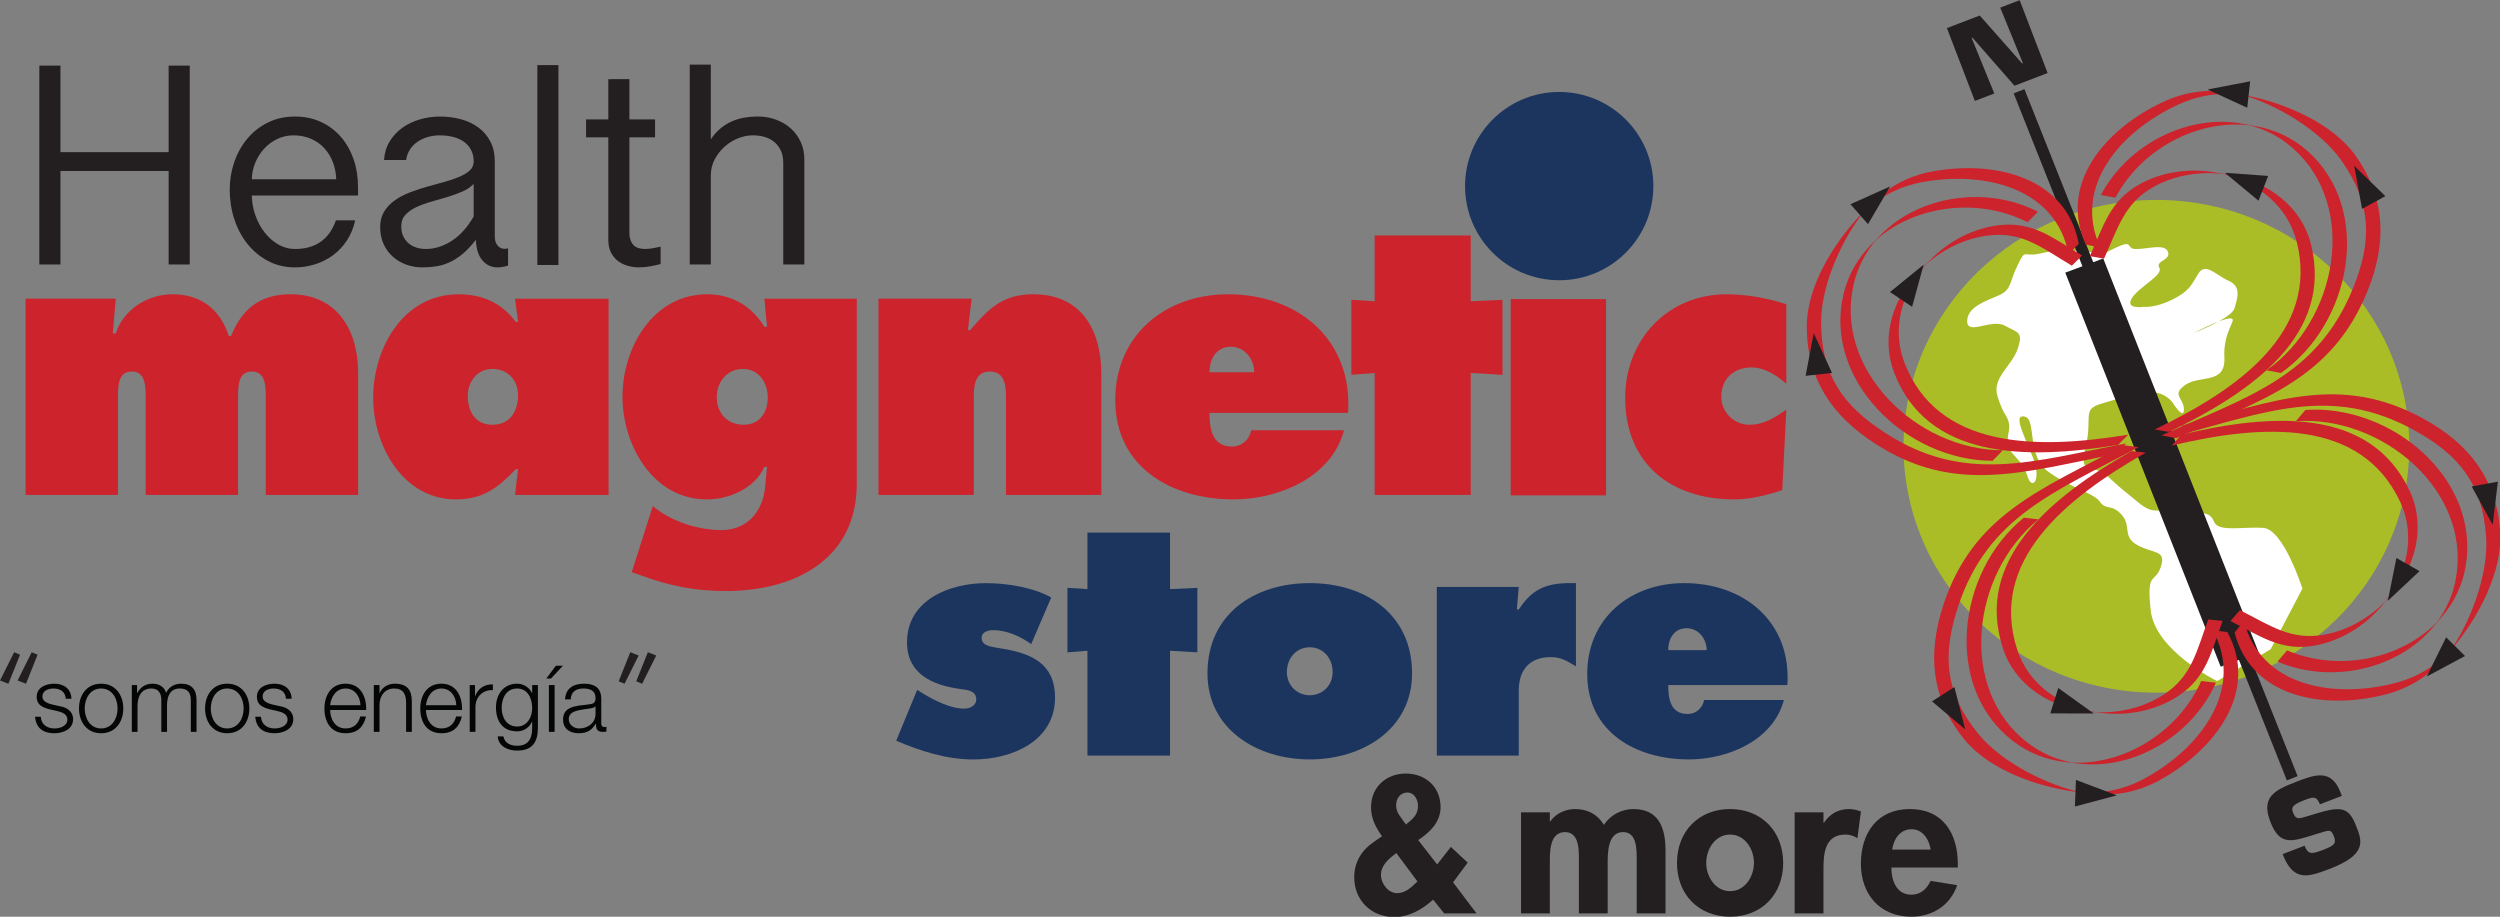 <?xml version="1.0" encoding="UTF-8"?>
<svg width="254.999" height="93.505" version="1.1" viewBox="0 0 254.999 93.505" xmlns="http://www.w3.org/2000/svg" xmlns:xlink="http://www.w3.org/1999/xlink">
 <rect x="0" y="0" width="254.999" height="93.505" fill="#808080" stroke="none"/>
 <defs>
  <clipPath id="clipPath2">
   <path transform="translate(-254.182,-181.158)" d="m0 360h360v-360h-360z"/>
  </clipPath>
  <clipPath id="clipPath4">
   <path transform="translate(-281.536,-197.059)" d="m0 360h360v-360h-360z"/>
  </clipPath>
  <clipPath id="clipPath6">
   <path transform="translate(-272.834,-200.86)" d="m0 360h360v-360h-360z"/>
  </clipPath>
  <clipPath id="clipPath8">
   <path transform="translate(-273.049,-200.765)" d="m0 360h360v-360h-360z"/>
  </clipPath>
  <clipPath id="clipPath10">
   <path transform="translate(-297.886,-143.066)" d="m0 360h360v-360h-360z"/>
  </clipPath>
  <clipPath id="clipPath12">
   <path transform="translate(-279.558,-181.49)" d="m0 360h360v-360h-360z"/>
  </clipPath>
  <clipPath id="clipPath14">
   <path transform="translate(-274.538,-202.916)" d="m0 360h360v-360h-360z"/>
  </clipPath>
  <clipPath id="clipPath16">
   <path transform="translate(-252.866,-198.755)" d="m0 360h360v-360h-360z"/>
  </clipPath>
  <clipPath id="clipPath18">
   <path transform="translate(-253.095,-198.766)" d="m0 360h360v-360h-360z"/>
  </clipPath>
  <clipPath id="clipPath20">
   <path transform="translate(-243.182,-189.346)" d="m0 360h360v-360h-360z"/>
  </clipPath>
  <clipPath id="clipPath22">
   <path transform="translate(-244.053,-193.169)" d="m0 360h360v-360h-360z"/>
  </clipPath>
  <clipPath id="clipPath24">
   <path transform="translate(-248.356,-208.708)" d="m0 360h360v-360h-360z"/>
  </clipPath>
  <clipPath id="clipPath26">
   <path transform="translate(-248.579,-208.66)" d="m0 360h360v-360h-360z"/>
  </clipPath>
  <clipPath id="clipPath28">
   <path transform="translate(-265.509,-180.707)" d="m0 360h360v-360h-360z"/>
  </clipPath>
  <clipPath id="clipPath30">
   <path transform="translate(-283.599,-182.409)" d="m0 360h360v-360h-360z"/>
  </clipPath>
  <clipPath id="clipPath32">
   <path transform="translate(-275.422,-202.839)" d="m0 360h360v-360h-360z"/>
  </clipPath>
  <clipPath id="clipPath34">
   <path transform="translate(-295.56,-211.862)" d="m0 360h360v-360h-360z"/>
  </clipPath>
  <clipPath id="clipPath36">
   <path transform="translate(-291.642,-212.01)" d="m0 360h360v-360h-360z"/>
  </clipPath>
  <clipPath id="clipPath38">
   <path transform="translate(-308.891,-209.709)" d="m0 360h360v-360h-360z"/>
  </clipPath>
  <clipPath id="clipPath40">
   <path transform="translate(-305.984,-212.342)" d="m0 360h360v-360h-360z"/>
  </clipPath>
  <clipPath id="clipPath42">
   <path transform="translate(-293.547,-222.602)" d="m0 360h360v-360h-360z"/>
  </clipPath>
  <clipPath id="clipPath44">
   <path transform="translate(-289.723,-221.73)" d="m0 360h360v-360h-360z"/>
  </clipPath>
  <clipPath id="clipPath46">
   <path transform="translate(-295.557,-189.826)" d="m0 360h360v-360h-360z"/>
  </clipPath>
  <clipPath id="clipPath48">
   <path transform="translate(-284.949,-182.258)" d="m0 360h360v-360h-360z"/>
  </clipPath>
  <clipPath id="clipPath50">
   <path transform="translate(-291.451,-161.234)" d="m0 360h360v-360h-360z"/>
  </clipPath>
  <clipPath id="clipPath52">
   <path transform="translate(-312.78,-166.897)" d="m0 360h360v-360h-360z"/>
  </clipPath>
  <clipPath id="clipPath54">
   <path transform="translate(-310.566,-168.004)" d="m0 360h360v-360h-360z"/>
  </clipPath>
  <clipPath id="clipPath56">
   <path transform="translate(-321.785,-176.958)" d="m0 360h360v-360h-360z"/>
  </clipPath>
  <clipPath id="clipPath58">
   <path transform="translate(-319.377,-176.383)" d="m0 360h360v-360h-360z"/>
  </clipPath>
  <clipPath id="clipPath60">
   <path transform="translate(-317.973,-157.283)" d="m0 360h360v-360h-360z"/>
  </clipPath>
  <clipPath id="clipPath62">
   <path transform="translate(-316.12,-158.925)" d="m0 360h360v-360h-360z"/>
  </clipPath>
  <clipPath id="clipPath64">
   <path transform="translate(-298.909,-184.019)" d="m0 360h360v-360h-360z"/>
  </clipPath>
  <clipPath id="clipPath66">
   <path transform="translate(-280.982,-181.06)" d="m0 360h360v-360h-360z"/>
  </clipPath>
  <clipPath id="clipPath68">
   <path transform="translate(-290.564,-161.25)" d="m0 360h360v-360h-360z"/>
  </clipPath>
  <clipPath id="clipPath70">
   <path transform="translate(-271.104,-150.844)" d="m0 360h360v-360h-360z"/>
  </clipPath>
  <clipPath id="clipPath72">
   <path transform="translate(-271.288,-150.98)" d="m0 360h360v-360h-360z"/>
  </clipPath>
  <clipPath id="clipPath74">
   <path transform="translate(-257.657,-152.061)" d="m0 360h360v-360h-360z"/>
  </clipPath>
  <clipPath id="clipPath76">
   <path transform="translate(-257.885,-152.047)" d="m0 360h360v-360h-360z"/>
  </clipPath>
  <clipPath id="clipPath78">
   <path transform="translate(-273.862,-140.27)" d="m0 360h360v-360h-360z"/>
  </clipPath>
  <clipPath id="clipPath80">
   <path transform="translate(-274.097,-142.736)" d="m0 360h360v-360h-360z"/>
  </clipPath>
  <clipPath id="clipPath82">
   <path transform="translate(-269.571,-172.827)" d="m0 360h360v-360h-360z"/>
  </clipPath>
  <clipPath id="clipPath84">
   <path transform="translate(-261.949,-227.71)" d="m0 360h360v-360h-360z"/>
  </clipPath>
  <clipPath id="clipPath86">
   <path transform="translate(-300.001,-138.918)" d="m0 360h360v-360h-360z"/>
  </clipPath>
  <clipPath id="clipPath88">
   <path transform="translate(-201.815,-127.903)" d="m0 360h360v-360h-360z"/>
  </clipPath>
  <clipPath id="clipPath90">
   <path transform="translate(-213.859,-139.427)" d="m0 360h360v-360h-360z"/>
  </clipPath>
  <clipPath id="clipPath92">
   <path transform="translate(-234.408,-136.892)" d="m0 360h360v-360h-360z"/>
  </clipPath>
  <clipPath id="clipPath94">
   <path transform="translate(-245.055,-139.427)" d="m0 360h360v-360h-360z"/>
  </clipPath>
  <clipPath id="clipPath96">
   <path transform="translate(-252.888,-135.179)" d="m0 360h360v-360h-360z"/>
  </clipPath>
  <clipPath id="clipPath98">
   <path transform="translate(-204.192,-210.823)" d="m0 360h360v-360h-360z"/>
  </clipPath>
  <clipPath id="clipPath100">
   <path transform="translate(-236.817,-190.148)" d="m0 360h360v-360h-360z"/>
  </clipPath>
  <clipPath id="clipPath102">
   <path transform="translate(-93.317,-183.616)" d="m0 360h360v-360h-360z"/>
  </clipPath>
  <clipPath id="clipPath104">
   <path transform="translate(-70.285,-198.492)" d="m0 360h360v-360h-360z"/>
  </clipPath>
  <clipPath id="clipPath106">
   <path d="m0 360h360v-360h-360z"/>
  </clipPath>
  <clipPath id="clipPath108">
   <path transform="translate(-175.056,-189.6)" d="m0 360h360v-360h-360z"/>
  </clipPath>
  <clipPath id="clipPath110">
   <path transform="translate(-204.837,-205.192)" d="m0 360h360v-360h-360z"/>
  </clipPath>
  <clipPath id="clipPath112">
   <path transform="translate(-121.954,-183.616)" d="m0 360h360v-360h-360z"/>
  </clipPath>
  <clipPath id="clipPath114">
   <path transform="translate(-154.971,-198.492)" d="m0 360h360v-360h-360z"/>
  </clipPath>
  <clipPath id="clipPath116">
   <path transform="translate(-38.122,-154.086)" d="m0 360h360v-360h-360z"/>
  </clipPath>
  <clipPath id="clipPath118">
   <path transform="translate(-111.024,-157.681)" d="m0 360h360v-360h-360z"/>
  </clipPath>
  <clipPath id="clipPath120">
   <path transform="translate(-139.338,-147.593)" d="m0 360h360v-360h-360z"/>
  </clipPath>
  <clipPath id="clipPath122">
   <path transform="translate(-170.558,-171.323)" d="m0 360h360v-360h-360z"/>
  </clipPath>
  <clipPath id="clipPath124">
   <path transform="translate(-186.488,-158.245)" d="m0 360h360v-360h-360z"/>
  </clipPath>
  <clipPath id="clipPath126">
   <path transform="translate(-216.834,-165.562)" d="m0 360h360v-360h-360z"/>
  </clipPath>
  <clipPath id="clipPath128">
   <path transform="translate(-227.357,-157.918)" d="m0 360h360v-360h-360z"/>
  </clipPath>
  <clipPath id="clipPath130">
   <path transform="translate(-44.054,-224.56)" d="m0 360h360v-360h-360z"/>
  </clipPath>
  <clipPath id="clipPath132">
   <path transform="translate(-75.496,-211.603)" d="m0 360h360v-360h-360z"/>
  </clipPath>
  <clipPath id="clipPath134">
   <path transform="translate(-91.168,-211.082)" d="m0 360h360v-360h-360z"/>
  </clipPath>
  <clipPath id="clipPath136">
   <path d="m0 360h360v-360h-360z"/>
  </clipPath>
  <clipPath id="clipPath138">
   <path transform="translate(-108.921,-223.015)" d="m0 360h360v-360h-360z"/>
  </clipPath>
  <clipPath id="clipPath140">
   <path transform="translate(-118.204,-224.674)" d="m0 360h360v-360h-360z"/>
  </clipPath>
  <clipPath id="clipPath142">
   <path transform="translate(-45.31,-152.376)" d="m0 360h360v-360h-360z"/>
  </clipPath>
 </defs>
 <g transform="matrix(.671 0 0 .671 -33.249 -114.481)">
  <path transform="matrix(1.333,0,0,-1.333,338.91,238.455)" d="m0 0c0 15.517 12.909 28.095 28.837 28.095 15.924 0 28.836-12.578 28.836-28.095s-12.912-28.095-28.836-28.095c-15.928 0-28.837 12.578-28.837 28.095" clip-path="url(#clipPath2)" fill="#aabd26"/>
  <path transform="matrix(1.333,0,0,-1.333,375.381,217.255)" d="m0 0s-2.142-.329-1.319.99c.824 1.318 3.625 2.636 3.131 3.46s1.318.824.989 1.813c-.329.988-2.306.328-3.626.328-1.317 0-.164 1.154-2.306.166-2.142-.989-.495-.66-3.132-.494-2.636.165-3.295.328-5.437-.166s-1.648.66-2.637-1.318c-.988-1.977-.659-2.801-2.141-3.46-1.483-.659-3.626-1.319-3.626-2.966 0-1.648 2.801.329 4.284-.494 1.483-.825 2.142-.66 1.483-2.637s-2.966-3.295-2.306-5.438c.659-2.143 1.153-2.143 1.318-3.131.165-.989-.659-2.141.329-3.295.99-1.153 1.318-1.318 1.813-2.801s1.648-.33.495 2.472c-1.154 2.801-2.143 4.778-.824 4.449 1.317-.331.164-4.449 2.635-6.263 2.473-1.811 5.274-2.471 5.934-3.46.658-.988 1.317-.164 2.471-1.483 1.153-1.318 0-2.472 1.813-3.46 1.812-.989 3.295-.495 2.636-2.472s-1.648-.329-1.153-4.943c.494-4.614 7.58-8.075 7.58-8.075l6.096 3.626 3.625 6.92s-2.143 6.757-4.449 6.921c-2.307.165-5.108-.494-5.603.66-.494 1.154-.988.988-3.789 1.318s-2.966-.659-4.943.988c-1.978 1.649-1.318.989-3.296 2.802-1.977 1.812-3.46 0-2.636 3.461.823 3.46-.495 4.283 1.811 4.943 2.308.658 3.955 1.317 5.604 1.317 1.648 0 2.471-1.153 2.471-1.153s1.318-2.142 1.318-.824-1.483 1.649.165 2.801c1.649 1.154 4.614 0 4.449 3.131s1.648 4.449.66 4.449c-.989 0-4.12-1.648-4.12-1.648s4.284 1.648 4.614 2.802c.329 1.154.824 2.472-.659 3.132-1.484.658-2.637 2.141-3.461.823s-.988-1.977-2.966-2.966c-1.977-.989-3.295-.825-3.295-.825" clip-path="url(#clipPath4)" fill="#fff" fill-rule="evenodd"/>
  <g fill="#231f20">
   <path transform="matrix(1.333,0,0,-1.333,363.779,212.186)" d="m0 0 4.024 1.503 17.605-44.631-4.024-1.504z" clip-path="url(#clipPath6)"/>
   <path transform="matrix(1.333,0,0,-1.333,364.065,212.313)" d="m0 0 17.484-44.326 3.716 1.389-17.485 44.324zm17.296-44.748-.059.151-17.666 44.788 4.332 1.618.059-.151 17.667-44.786z" clip-path="url(#clipPath8)"/>
   <path transform="matrix(1.333,0,0,-1.333,397.181,289.245)" d="m0 0-31.153 78.348 1.225.487 31.153-78.348z" clip-path="url(#clipPath10)"/>
  </g>
  <path transform="matrix(1.333,0,0,-1.333,372.744,238.013)" d="m0 0c-10.597-2.027-18.37-4.7-27.493 1.207-4.867 3.149-7.287 6.635-7.287 12.671 0 4.307 2.543 9.741 4.968 12.635 1.798 1.672 4.057 2.842 6.727 3.312 7.118 1.25 15.137-.776 16.527-8.279l1.157 1.221c-1.391 7.502-9.409 9.528-16.528 8.277-2.971-.521-5.437-1.915-7.32-3.9l-1.157-1.22c-2.784-2.935-6.01-7.934-6.01-12.564 0-6.036 2.898-10.225 7.768-13.372 9.122-5.907 16.895-3.233 27.49-1.207z" clip-path="url(#clipPath12)" fill="#cc232c"/>
  <path transform="matrix(1.333,0,0,-1.333,366.051,209.446)" d="m0 0c-3.337 1.977-5.521 3.873-9.393 3.46-2.97-.33-5.736-1.784-7.812-3.86l-1.167-1.164c-3.105-3.105-4.667-7.598-3.061-11.795 3.789-9.888 15.077-9.969 25.54-8.239l1.166 1.165c-10.463-1.73-21.752-1.648-25.542 8.238-1.504 3.934-.226 8.127 2.495 11.193 1.996 1.773 4.521 2.997 7.216 3.297 3.873.412 6.055-1.483 9.392-3.46z" clip-path="url(#clipPath14)" fill="#cc232c"/>
  <g fill="#231f20">
   <path transform="matrix(1.333,0,0,-1.333,337.155,214.993)" d="m0 0 3.368 2.742-1.155-4.218z" clip-path="url(#clipPath16)"/>
   <path transform="matrix(1.333,0,0,-1.333,337.46,214.978)" d="m0 0 1.902-1.27.994 3.628zm2.065-1.705-2.523 1.683 3.84 3.127z" clip-path="url(#clipPath18)"/>
   <path transform="matrix(1.333,0,0,-1.333,324.243,227.538)" d="m0 0 .817 4.265 1.825-3.974z" clip-path="url(#clipPath20)"/>
   <path transform="matrix(1.333,0,0,-1.333,325.404,222.441)" d="m0 0-.702-3.668 2.272.251zm-1.038-3.978.93 4.863 2.082-4.531z" clip-path="url(#clipPath22)"/>
   <path transform="matrix(1.333,0,0,-1.333,331.141,201.722)" d="M 0,0 3.962,1.777 1.756,-2 Z" clip-path="url(#clipPath24)"/>
   <path transform="matrix(1.333,0,0,-1.333,331.439,201.787)" d="m0 0 1.509-1.719 1.899 3.247zm1.554-2.182-2.001 2.28 4.517 2.025z" clip-path="url(#clipPath26)"/>
  </g>
  <g fill="#cc232c">
   <path transform="matrix(1.333,0,0,-1.333,354.012,239.057)" d="m0 0c-9.828 0-19.363 9.223-16.989 19.042.462 1.899 1.345 3.551 2.524 4.931 4.429 3.958 11.632 4.913 17.284 2.028l1.179 1.202c-5.921 3.022-13.544 1.831-17.895-2.611l-1.178-1.202c-1.464-1.495-2.558-3.357-3.093-5.55-2.373-9.819 7.162-19.042 16.99-19.042z" clip-path="url(#clipPath28)"/>
   <path transform="matrix(1.333,0,0,-1.333,378.132,236.788)" d="m0 0c9.841 4.418 17.743 6.686 21.827 16.758 2.183 5.371 2.165 9.615-1.298 14.559-2.47 3.528-7.67 6.52-11.317 7.501-2.431.338-4.954.001-7.409-1.145-6.548-3.059-11.954-9.318-8.79-16.262l-1.648.336c-3.164 6.943 2.242 13.202 8.791 16.261 2.733 1.277 5.552 1.55 8.234 1.004l1.648-.336c3.963-.806 9.474-3.051 12.129-6.843 3.463-4.945 3.49-10.039 1.307-15.409-4.085-10.073-11.985-12.342-21.827-16.758z" clip-path="url(#clipPath30)"/>
   <path transform="matrix(1.333,0,0,-1.333,367.229,209.548)" d="m0 0c1.599 3.533 2.301 6.338 5.709 8.221 2.623 1.434 5.723 1.83 8.613 1.321l1.623-.287c4.325-.76 8.181-3.546 9.274-7.904 2.566-10.274-6.632-16.815-16.196-21.399l-1.622.286c9.563 4.585 18.762 11.125 16.196 21.398-1.025 4.085-4.475 6.787-8.463 7.738-2.652.308-5.423-.138-7.802-1.439-3.409-1.883-4.11-4.688-5.708-8.221z" clip-path="url(#clipPath32)"/>
  </g>
  <g fill="#231f20">
   <path transform="matrix(1.333,0,0,-1.333,394.08,197.518)" d="m0 0-4.331.315 3.364-2.793z" clip-path="url(#clipPath34)"/>
   <path transform="matrix(1.333,0,0,-1.333,388.856,197.32)" d="m0 0 2.893-2.402.832 2.132zm3.009-2.852-3.835 3.185 4.938-.359z" clip-path="url(#clipPath36)"/>
   <path transform="matrix(1.333,0,0,-1.333,411.854,200.388)" d="m0 0-3.116 3.026.782-4.303z" clip-path="url(#clipPath38)"/>
   <path transform="matrix(1.333,0,0,-1.333,407.979,196.878)" d="m0 0 .673-3.7 2.007 1.098zm.473-4.12-.892 4.906 3.553-3.45z" clip-path="url(#clipPath40)"/>
   <path transform="matrix(1.333,0,0,-1.333,391.396,183.198)" d="m0 0-4.266-.818 3.974-1.827z" clip-path="url(#clipPath42)"/>
   <path transform="matrix(1.333,0,0,-1.333,386.297,184.36)" d="m0 0 3.417-1.571.251 2.275zm3.645-1.975-4.529 2.082 4.863.933z" clip-path="url(#clipPath44)"/>
  </g>
  <g fill="#cc232c">
   <path transform="matrix(1.333,0,0,-1.333,394.076,226.898)" d="m0 0c8.05 5.637 10.571 18.661 2.995 25.342-1.469 1.292-3.14 2.137-4.898 2.591-5.896.703-12.346-2.647-15.32-8.252l-1.656.309c3.118 5.871 10.045 9.268 16.157 8.124l1.654-.308c2.057-.385 4.021-1.282 5.717-2.772 7.575-6.682 5.056-19.707-2.996-25.344z" clip-path="url(#clipPath46)"/>
   <path transform="matrix(1.333,0,0,-1.333,379.932,236.99)" d="m0 0c10.429 2.76 17.997 5.97 27.508.713 5.076-2.8 7.734-6.109 8.154-12.131.3-4.297-1.858-9.895-4.074-12.951-1.677-1.793-3.85-3.119-6.478-3.773-7.014-1.744-15.156-.282-17.067 7.106l-1.068-1.297c1.91-7.388 10.051-8.85 17.065-7.106 2.928.728 5.291 2.29 7.032 4.401l1.069 1.299c2.571 3.121 5.441 8.334 5.119 12.951-.421 6.022-3.606 9.999-8.682 12.798-9.513 5.257-17.081 2.048-27.508-.713z" clip-path="url(#clipPath48)"/>
   <path transform="matrix(1.333,0,0,-1.333,388.601,265.021)" d="m0 0c3.468-1.739 5.777-3.477 9.611-2.796 2.94.537 5.598 2.179 7.525 4.395l1.08 1.243c2.882 3.314 4.126 7.904 2.233 11.98-4.47 9.598-15.736 8.893-26.053 6.437l-1.081-1.244c10.317 2.456 21.582 3.161 26.052-6.437 1.775-3.818.794-8.09-1.707-11.338-1.866-1.908-4.301-3.305-6.968-3.792-3.834-.681-6.144 1.056-9.611 2.795z" clip-path="url(#clipPath50)"/>
  </g>
  <g fill="#231f20">
   <path transform="matrix(1.333,0,0,-1.333,417.04,257.471)" d="m0 0-3.167-2.971.857 4.289z" clip-path="url(#clipPath52)"/>
   <path transform="matrix(1.333,0,0,-1.333,414.088,255.995)" d="m0 0-.737-3.688 2.724 2.555zm-1.17-4.467.977 4.89 2.634-1.502z" clip-path="url(#clipPath54)"/>
   <path transform="matrix(1.333,0,0,-1.333,429.047,244.056)" d="m0 0-.518-4.311-2.1 3.836z" clip-path="url(#clipPath56)"/>
   <path transform="matrix(1.333,0,0,-1.333,425.836,244.823)" d="m0 0 1.805-3.299.446 3.707zm1.975-4.173-2.395 4.373 2.985.542z" clip-path="url(#clipPath58)"/>
   <path transform="matrix(1.333,0,0,-1.333,423.964,270.289)" d="m0 0-3.828-2.05 1.936 3.921z" clip-path="url(#clipPath60)"/>
   <path transform="matrix(1.333,0,0,-1.333,421.493,268.1)" d="m0 0-1.665-3.372 3.292 1.763zm-2.284-4.012 2.207 4.47 2.157-2.132z" clip-path="url(#clipPath62)"/>
  </g>
  <g fill="#cc232c">
   <path transform="matrix(1.333,0,0,-1.333,398.545,234.641)" d="m0 0c9.803.685 19.96-7.851 18.276-17.81-.329-1.928-1.094-3.638-2.174-5.096-4.142-4.256-11.261-5.712-17.1-3.229l-1.092-1.281c6.116-2.602 13.638-.881 17.669 3.853l1.09 1.281c1.357 1.594 2.318 3.527 2.698 5.753 1.684 9.96-8.472 18.496-18.275 17.811z" clip-path="url(#clipPath64)"/>
   <path transform="matrix(1.333,0,0,-1.333,374.642,238.587)" d="m0 0c-9.51-5.095-17.233-7.908-20.604-18.24-1.804-5.51-1.49-9.742 2.308-14.433 2.711-3.347 8.108-5.969 11.814-6.693 2.449-.169 4.943.343 7.311 1.658 6.319 3.51 11.275 10.131 7.635 16.837l1.667-.22c3.639-6.706-1.316-13.328-7.635-16.835-2.638-1.465-5.431-1.934-8.144-1.577l-1.667.22c-4.01.529-9.664 2.385-12.577 5.982-3.8 4.691-4.183 9.771-2.379 15.28 3.371 10.333 11.095 13.147 20.604 18.24z" clip-path="url(#clipPath66)"/>
   <path transform="matrix(1.333,0,0,-1.333,387.418,265)" d="m0 0c-1.349-3.638-1.852-6.484-5.121-8.6-2.516-1.613-5.581-2.224-8.5-1.918l-1.64.172c-4.367.458-8.408 2.967-9.801 7.239-3.277 10.069 5.443 17.236 14.663 22.477l1.639-.174c-9.22-5.239-17.94-12.407-14.664-22.476 1.307-4.003 4.936-6.457 8.982-7.127 2.667-.123 5.4.516 7.681 1.978 3.269 2.116 3.774 4.964 5.122 8.6z" clip-path="url(#clipPath68)"/>
  </g>
  <g fill="#231f20">
   <path transform="matrix(1.333,0,0,-1.333,361.472,278.874)" d="m0 0 4.342-.012-3.55 2.552z" clip-path="url(#clipPath70)"/>
   <path transform="matrix(1.333,0,0,-1.333,361.718,278.694)" d="m0 0 3.734-.01-3.053 2.194zm4.582-.285-4.951.014.902 2.895z" clip-path="url(#clipPath72)"/>
   <path transform="matrix(1.333,0,0,-1.333,343.542,277.251)" d="m0 0 3.319-2.801-1.08 4.239z" clip-path="url(#clipPath74)"/>
   <path transform="matrix(1.333,0,0,-1.333,343.847,277.271)" d="m0 0 2.854-2.409-.929 3.645zm3.327-3.164-3.783 3.194 2.552 1.639z" clip-path="url(#clipPath76)"/>
   <path transform="matrix(1.333,0,0,-1.333,365.15,292.973)" d="m0 0 4.198 1.114-4.091 1.545z" clip-path="url(#clipPath78)"/>
   <path transform="matrix(1.333,0,0,-1.333,365.463,289.685)" d="m0 0-.092-2.287 3.61.958zm-.378-2.644.121 3.031 4.664-1.762z" clip-path="url(#clipPath80)"/>
  </g>
  <path transform="matrix(1.333,0,0,-1.333,359.429,249.565)" d="m0 0c-7.637-6.185-9.244-19.354-1.22-25.491 1.557-1.184 3.281-1.913 5.066-2.243 5.931-.288 12.131 3.502 14.707 9.302l1.673-.193c-2.699-6.074-9.372-9.945-15.55-9.233l-1.672.193c-2.078.241-4.1.999-5.895 2.368-8.024 6.137-6.418 19.305 1.218 25.489z" clip-path="url(#clipPath82)" fill="#cc232c"/>
  <g fill="#231f20">
   <path transform="matrix(1.333,0,0,-1.333,349.266,176.387)" d="m0 0 .088.034 4.797-5.478 3.776 1.45-3.188 8.305-2.216-.85 2.582-6.327-.088-.035-4.83 5.465-3.743-1.436 3.189-8.306 2.215.851z" clip-path="url(#clipPath84)"/>
   <path transform="matrix(1.333,0,0,-1.333,400.001,294.775)" d="m0 0c-.712-.214-1.099-.332-1.4.45-.209.546-.202.878 1.204 1.419 1.044.4 1.461.56 1.846-.444l2.502.96-.156.405c-1.035 2.698-2.874 2.037-5.012 1.217-2.553-.981-4.06-1.77-2.984-4.571 1.075-2.802 2.478-2.249 4.953-1.492l.588.181c1.256.392 1.394.46 1.719-.387.316-.821-.059-1.055-1.283-1.525-1.277-.491-1.682-.526-2.072.491l-2.503-.96c1.231-3.206 2.906-2.623 5.395-1.668 4.3 1.65 3.625 3.216 3.005 4.831-.862 2.241-1.717 2.332-4.691 1.43z" clip-path="url(#clipPath86)"/>
   <path transform="matrix(1.333,0,0,-1.333,269.086,309.462)" d="m0 0h3.688l-2.678 3.544 1.669 2.246-1.917 1.793-1.566-1.998-2.163 2.781c1.318.865 2.554 2.04 2.554 3.75 0 2.328-1.73 3.833-3.976 3.833-2.226 0-3.956-1.546-3.956-3.854 0-1.257.536-2.287 1.257-3.297l-.928-.638c-1.401-.948-2.246-2.309-2.246-4.039 0-2.617 1.937-4.533 4.554-4.533 1.752 0 3.173.865 4.451 1.978zm-5.11 11.188c-.248.352-.372.743-.372 1.155 0 .741.454 1.442 1.278 1.442.804 0 1.216-.804 1.216-1.525 0-.742-.329-1.236-.865-1.69l-.516-.433zm2.06-7.541c-.639-.618-1.359-1.339-2.308-1.339-1.03 0-1.854 1.092-1.854 2.081 0 1.133.926 1.875 1.751 2.493z" clip-path="url(#clipPath88)" fill-rule="evenodd"/>
   <path transform="matrix(1.333,0,0,-1.333,285.146,294.097)" d="m0 0h-3.286v-11.524h3.286v5.657c0 1.22-.094 3.614 1.737 3.614 1.713 0 1.573-2.3 1.573-3.427v-5.844h3.285v5.657c0 1.197-.023 3.614 1.76 3.614 1.62 0 1.549-2.089 1.549-3.215v-6.056h3.286v7.182c0 2.511-.727 4.717-3.662 4.717-1.337 0-2.652-.68-3.356-1.807-.75 1.221-1.877 1.807-3.309 1.807-1.056 0-2.183-.492-2.816-1.408h-.047z" clip-path="url(#clipPath90)"/>
   <path transform="matrix(1.333,0,0,-1.333,312.544,297.477)" d="m0 0c1.69 0 2.722-1.643 2.722-3.239 0-1.548-1.032-3.215-2.722-3.215s-2.722 1.667-2.722 3.215c0 1.596 1.032 3.239 2.722 3.239m0 2.911c-3.592 0-6.055-2.559-6.055-6.15 0-3.567 2.44-6.125 6.055-6.125 3.614 0 6.055 2.558 6.055 6.125 0 3.591-2.464 6.15-6.055 6.15" clip-path="url(#clipPath92)" fill-rule="evenodd"/>
   <path transform="matrix(1.333,0,0,-1.333,326.74,294.097)" d="m0 0h-3.287v-11.524h3.287v5.187c0 1.784.235 3.802 2.51 3.802.494 0 .963-.141 1.362-.422l.399 3.051c-.423.164-.891.281-1.361.281-1.22 0-2.206-.563-2.863-1.572h-.047z" clip-path="url(#clipPath94)"/>
   <path transform="matrix(1.333,0,0,-1.333,337.184,299.761)" d="m0 0c.164 1.197.892 2.323 2.207 2.323 1.267 0 2.018-1.15 2.182-2.323zm7.487-2.042v.399c0 3.474-1.69 6.267-5.469 6.267-3.731 0-5.585-2.746-5.585-6.243 0-3.498 2.183-6.032 5.749-6.032 2.419 0 4.437 1.291 5.234 3.591l-3.027.493c-.446-.915-1.126-1.573-2.207-1.573-1.713 0-2.275 1.643-2.275 3.098z" clip-path="url(#clipPath96)" fill-rule="evenodd"/>
  </g>
  <path transform="matrix(1.333,0,0,-1.333,272.257,198.902)" d="m0 0c0 5.929 4.807 10.736 10.737 10.736s10.737-4.807 10.737-10.736c0-5.93-4.807-10.736-10.737-10.736s-10.737 4.806-10.737 10.736" clip-path="url(#clipPath98)" fill="#1c355e"/>
  <g fill="#cc232c">
   <path transform="matrix(1.333,0,0,-1.333,315.756,226.47)" d="m0 0c1.559 0 2.866-.885 4.003-1.854v9.061c-2.191.715-4.55 1.137-6.828 1.137-6.699 0-11.546-5.183-11.546-11.799 0-7.501 5.185-11.59 12.432-11.59 1.897 0 3.793.506 5.479 1.054l.463 9.187c-1.264-.885-2.528-1.728-4.214-1.728-1.77 0-3.203 1.434-3.203 3.203 0 2.023 1.433 3.329 3.414 3.329" clip-path="url(#clipPath100)"/>
   <path transform="matrix(1.333,0,0,-1.333,124.422,235.179)" d="m0 0c-1.98 0-2.823 1.517-2.823 3.287 0 1.643 1.095 3.077 2.823 3.077s2.908-1.264 2.908-2.992-.844-3.372-2.908-3.372m2.908 11.716h-.253c-1.602 2.19-3.835 3.16-6.532 3.16-6.32 0-9.734-6.152-9.734-11.8 0-5.436 3.371-11.589 9.439-11.589 3.077 0 4.846 1.349 6.827 3.456h.253l-.338-2.95h10.662v22.378h-10.662z" clip-path="url(#clipPath102)"/>
   <path transform="matrix(1.333,0,0,-1.333,93.713,215.345)" d="m0 0c-3.455 0-5.521-1.643-6.784-4.761h-.254c-.969 3.033-3.203 4.761-6.405 4.761-2.866 0-5.605-1.728-6.49-4.466h-.338l.338 3.961h-10.283v-22.378h10.536v11.084c0 1.306 0 2.992 1.558 2.992 1.602 0 1.602-1.686 1.602-2.992v-11.084h10.536v11.084c0 1.306 0 2.992 1.559 2.992 1.602 0 1.602-1.686 1.602-2.992v-11.084h10.534v13.907c0 4.847-2.36 8.976-7.711 8.976" clip-path="url(#clipPath104)"/>
   <path transform="matrix(1.333,0,0,-1.333,0,480)" d="m209.449 175.61h10.873v22.376h-10.873z" clip-path="url(#clipPath106)"/>
   <path transform="matrix(1.333,0,0,-1.333,233.407,227.2)" d="m0 0c0 1.559.802 2.908 2.444 2.908 1.56 0 2.656-1.391 2.656-2.908zm2.107 8.892c-7.122 0-12.852-4.636-12.852-12.052 0-7.712 6.447-11.337 13.484-11.337 5.142 0 11.167 2.487 12.601 7.881h-10.578c-.21-1.054-1.053-1.854-2.192-1.854-2.275 0-2.57 2.023-2.57 3.835h15.803c.547 8.385-5.73 13.527-13.696 13.527" clip-path="url(#clipPath108)"/>
   <path transform="matrix(1.333,0,0,-1.333,273.116,206.41)" d="m0 0h-10.955v-7.501l-2.655.168v-8.555l2.655.211v-13.907h10.955v13.907l3.625-.211v8.555l-3.625-.168z" clip-path="url(#clipPath110)"/>
   <path transform="matrix(1.333,0,0,-1.333,162.605,235.179)" d="m0 0c-1.897 0-3.076 1.349-3.076 3.161 0 1.769 1.221 3.203 2.991 3.203 1.812 0 2.823-1.56 2.823-3.246 0-1.684-.884-3.118-2.738-3.118m2.655 11.168h-.295c-1.476 2.36-3.668 3.708-6.532 3.708-6.195 0-9.652-6.111-9.652-11.673 0-5.563 3.499-11.716 9.609-11.716 2.571 0 5.479 1.264 6.575 3.709h.295l-.211-2.275c-.072-.797-.27-1.542-.584-2.198v-.002c-.781-1.637-2.284-2.731-4.389-2.731-2.651 0-5.765.967-7.829 2.733h-.002c-.002.002-.005.004-.007.006l-.002-.006h.002-.002l-2.401-7.537 1.097-.38c3.201-1.18 6.151-1.769 9.607-1.769 6.976 0 13.446 2.835 14.73 9.683.151.804.23 1.663.23 2.579v21.072h-10.534z" clip-path="url(#clipPath112)"/>
   <path transform="matrix(1.333,0,0,-1.333,206.629,215.345)" d="m0 0c-3.498 0-5.1-1.643-7.207-4.087h-.252l.422 3.582h-10.621v-22.378h10.872v10.915c0 1.307 0 3.161 1.813 3.161 1.855 0 1.855-1.854 1.855-3.161v-10.915h10.871v13.781c0 4.93-2.19 9.102-7.753 9.102" clip-path="url(#clipPath114)"/>
  </g>
  <path transform="matrix(1.333,0,0,-1.333,50.83,274.553)" d="m0 0 1.327 3.317-.676.278-1.604-3.221zm2.003 0 1.326 3.317-.675.278-1.604-3.221z" clip-path="url(#clipPath116)" fill="#231f20" fill-rule="evenodd"/>
  <path transform="matrix(1.333,0,0,-1.333,148.032,269.759)" d="m0 0-1.327-3.317.676-.278 1.604 3.221zm-2.003 0-1.326-3.317.675-.278 1.604 3.221z" clip-path="url(#clipPath118)" fill="#231f20" fill-rule="evenodd"/>
  <g fill="#1c355e">
   <path transform="matrix(1.333,0,0,-1.333,185.785,283.209)" d="m0 0c2.79-1.196 5.76-2.138 8.803-2.138 4.347 0 9.311 2.065 9.311 7.066 0 3.875-2.717 5.035-6.05 5.578-1.304.217-2.319.29-2.319 1.232 0 .688.761.869 1.34.869 1.522 0 3.116-.724 4.312-1.594l2.282 5.326c-2.101 1.159-5.072 1.63-7.463 1.63-4.13 0-8.984-1.92-8.984-6.738 0-3.623 2.898-4.89 6.014-5.326.76-.109 1.884-.144 1.884-1.195 0-.725-.761-1.051-1.377-1.051-1.595 0-3.478.978-4.782 1.776l-.58.361z" clip-path="url(#clipPath120)"/>
   <path transform="matrix(1.333,0,0,-1.333,227.41,251.57)" d="m0 0h-9.419v-6.448l-2.282.144v-7.354l2.282.181v-11.955h9.419v11.955l3.116-.181v7.354l-3.116-.144z" clip-path="url(#clipPath122)"/>
   <path transform="matrix(1.333,0,0,-1.333,248.65,269.007)" d="m0 0c1.558 0 2.609-1.269 2.609-2.826 0-1.522-1.159-2.644-2.609-2.644-1.449 0-2.609 1.122-2.609 2.644 0 1.557 1.052 2.826 2.609 2.826m0 7.318c-6.34 0-11.665-3.55-11.665-10.289 0-6.376 5.651-9.817 11.665-9.817s11.666 3.441 11.666 9.817c0 6.739-5.325 10.289-11.666 10.289" clip-path="url(#clipPath124)" fill-rule="evenodd"/>
   <path transform="matrix(1.333,0,0,-1.333,289.112,259.25)" d="m0 0c-3.152.073-4.854-.471-6.521-3.007h-.217l.217 2.572h-9.347v-19.236h9.347v7.39c0 2.391 1.231 3.84 3.658 3.84 1.196 0 1.885-.471 2.863-1.051z" clip-path="url(#clipPath126)"/>
   <path transform="matrix(1.333,0,0,-1.333,303.142,269.442)" d="m0 0c0 1.34.689 2.5 2.102 2.5 1.34 0 2.281-1.196 2.281-2.5zm13.585-3.985c.472 7.209-4.926 11.629-11.774 11.629-6.122 0-11.049-3.985-11.049-10.361 0-6.63 5.543-9.745 11.593-9.745 4.42 0 9.6 2.137 10.832 6.774h-9.093c-.182-.906-.906-1.593-1.884-1.593-1.956 0-2.21 1.738-2.21 3.296z" clip-path="url(#clipPath128)" fill-rule="evenodd"/>
  </g>
  <g fill="#231f20">
   <path transform="matrix(1.333,0,0,-1.333,58.739,180.587)" d="m0 0v-9.868h12.339v9.868h2.406v-22.679h-2.406v10.665h-12.339v-10.665h-2.406v22.679z" clip-path="url(#clipPath130)"/>
   <path transform="matrix(1.333,0,0,-1.333,100.661,197.863)" d="m0 0c-.022.693-.149 1.344-.382 1.951s-.558 1.138-.976 1.593c-.417.455-.924.813-1.52 1.073s-1.262.39-1.999.39c-.672 0-1.296-.141-1.87-.422-.574-.282-1.073-.656-1.496-1.122-.422-.466-.756-1-.999-1.601-.244-.602-.372-1.223-.382-1.862zm-9.624-1.853c.01-.759.143-1.504.398-2.236.255-.731.602-1.382 1.04-1.95.439-.57.957-1.03 1.553-1.383.596-.352 1.241-.528 1.935-.528 2.341 0 3.896 1.089 4.665 3.268h2.195c-.184-.846-.493-1.602-.926-2.268-.434-.667-.96-1.23-1.577-1.691-.618-.46-1.301-.81-2.049-1.048-.748-.239-1.517-.358-2.308-.358-1.138 0-2.165.244-3.081.732-.916.487-1.699 1.138-2.349 1.95-.651.813-1.149 1.754-1.496 2.821-.347 1.068-.52 2.187-.52 3.357 0 1.095.173 2.146.52 3.154s.843 1.897 1.487 2.666c.645.77 1.426 1.382 2.341 1.837.916.456 1.943.683 3.081.683 1.106 0 2.1-.206 2.984-.618.883-.412 1.639-.981 2.267-1.707.629-.726 1.111-1.577 1.447-2.552s.504-2.032.504-3.17v-.959z" clip-path="url(#clipPath132)"/>
   <path transform="matrix(1.333,0,0,-1.333,121.557,198.557)" d="m0 0c-.336-.358-.772-.653-1.309-.886-.536-.233-1.111-.442-1.723-.626s-1.227-.363-1.845-.536c-.618-.174-1.179-.38-1.683-.618-.504-.239-.913-.529-1.227-.87-.315-.342-.472-.772-.472-1.292 0-.467.082-.862.244-1.187.163-.325.374-.594.634-.805s.558-.366.894-.463c.336-.098.677-.147 1.025-.147.997 0 1.975.304 2.934.911s1.802 1.539 2.528 2.796zm3.918-9.332c-.152-.054-.35-.1-.593-.138-.244-.038-.447-.057-.61-.057-.672 0-1.238.258-1.699.772-.461.515-.718 1.303-.772 2.366-.52-.672-1.033-1.214-1.536-1.626-.505-.412-1.006-.729-1.504-.951-.499-.222-1-.371-1.504-.447s-1.016-.114-1.536-.114c-.673 0-1.301.109-1.886.325-.586.217-1.098.526-1.536.927-.44.401-.784.883-1.033 1.447-.249.563-.374 1.192-.374 1.886 0 .693.152 1.287.455 1.78.304.493.707.918 1.212 1.276.503.358 1.073.659 1.706.902.635.244 1.285.461 1.951.651.667.189 1.32.371 1.959.544.64.174 1.212.366 1.715.578.505.211.908.455 1.212.731.303.277.455.62.455 1.032 0 .477-.092.9-.276 1.268-.185.369-.445.681-.781.935-.336.255-.742.447-1.219.577s-1.003.196-1.577.196c-.488 0-.949-.063-1.382-.187-.434-.125-.824-.307-1.17-.545-.347-.239-.634-.531-.862-.878s-.374-.748-.439-1.203h-2.52c.054.802.271 1.512.65 2.13.38.617.862 1.135 1.447 1.552.586.418 1.249.734 1.992.951.742.217 1.504.325 2.284.325.845 0 1.645-.103 2.398-.308.753-.206 1.417-.521 1.991-.943.575-.423 1.03-.957 1.366-1.602s.504-1.401.504-2.268v-8.567c0-.423.106-.762.317-1.016.212-.255.474-.382.789-.382.14 0 .276.021.406.065z" clip-path="url(#clipPath134)"/>
   <path transform="matrix(1.333,0,0,-1.333,0,480)" d="m100.857 201.881h-2.406v22.793h2.406z" clip-path="url(#clipPath136)"/>
   <path transform="matrix(1.333,0,0,-1.333,145.228,182.646)" d="m0 0v-4.585h2.926v-2.048h-2.926v-10.844c0-.357.046-.658.138-.902s.217-.439.374-.585.344-.25.561-.309c.217-.06.45-.09.699-.09.303 0 .618.03.943.09.325.059.607.116.845.171v-1.968c-.282-.086-.647-.173-1.097-.26-.45-.086-.913-.13-1.39-.13-.412 0-.826.057-1.244.171-.417.114-.791.295-1.122.545-.33.249-.598.571-.804.967s-.309.88-.309 1.455v11.689h-2.536v2.048h2.536v4.585z" clip-path="url(#clipPath138)"/>
   <path transform="matrix(1.333,0,0,-1.333,157.605,180.435)" d="m0 0v-8.519c.336.498.704.913 1.105 1.244.401.33.827.596 1.277.796.449.201.924.344 1.422.431.499.087 1.008.13 1.528.13.781 0 1.496-.124 2.146-.374.651-.249 1.212-.59 1.683-1.024.472-.433.84-.948 1.105-1.544.266-.596.399-1.241.399-1.935v-11.998h-2.406v11.575c0 .564-.098 1.046-.293 1.447s-.452.729-.772.984-.688.439-1.105.552c-.418.115-.854.171-1.309.171-.564 0-1.13-.116-1.699-.349s-1.081-.556-1.537-.968c-.455-.412-.826-.894-1.113-1.446-.287-.553-.431-1.149-.431-1.789v-10.177h-2.406v22.793z" clip-path="url(#clipPath140)"/>
  </g>
  <path transform="matrix(1.333,0,0,-1.333,60.413,276.832)" d="m0 0c-.041 1.16-.89 1.718-1.956 1.718-.942 0-2.009-.413-2.009-1.501 0-.911.643-1.2 1.491-1.428l.839-.186c.59-.146 1.17-.352 1.17-.974 0-.745-.849-1.014-1.46-1.014-.87 0-1.522.456-1.573 1.335h-.652c.103-1.304.951-1.883 2.194-1.883.993 0 2.142.445 2.142 1.604 0 .932-.776 1.366-1.521 1.48l-.87.197c-.445.114-1.108.321-1.108.9 0 .694.684.921 1.264.921.745 0 1.366-.361 1.397-1.169zm3.385 1.718c-1.636 0-2.526-1.293-2.526-2.825s.89-2.826 2.526-2.826c1.635 0 2.525 1.294 2.525 2.826s-.89 2.825-2.525 2.825m0-.549c1.252 0 1.873-1.138 1.873-2.276 0-1.139-.621-2.278-1.873-2.278-1.253 0-1.873 1.139-1.873 2.278 0 1.138.62 2.276 1.873 2.276m3.498-4.947h.652v2.981c.01 1.118.466 1.966 1.594 1.966.829 0 1.128-.599 1.119-1.325v-3.622h.651v3.023c0 .994.321 1.924 1.449 1.924.932 0 1.263-.475 1.263-1.355v-3.592h.653v3.622c0 1.264-.601 1.874-1.771 1.874-.703 0-1.377-.341-1.697-1.045-.197.704-.829 1.045-1.532 1.045-.849 0-1.408-.413-1.75-1.056h-.031v.901h-.6zm10.878 5.496c-1.635 0-2.525-1.293-2.525-2.825s.89-2.826 2.525-2.826c1.636 0 2.526 1.294 2.526 2.826s-.89 2.825-2.526 2.825m0-.549c1.253 0 1.874-1.138 1.874-2.276 0-1.139-.621-2.278-1.874-2.278-1.251 0-1.873 1.139-1.873 2.278 0 1.138.622 2.276 1.873 2.276m7.35-1.169c-.042 1.16-.891 1.718-1.957 1.718-.941 0-2.008-.413-2.008-1.501 0-.911.642-1.2 1.49-1.428l.839-.186c.59-.146 1.17-.352 1.17-.974 0-.745-.849-1.014-1.46-1.014-.869 0-1.521.456-1.573 1.335h-.652c.103-1.304.952-1.883 2.194-1.883.994 0 2.142.445 2.142 1.604 0 .932-.776 1.366-1.521 1.48l-.869.197c-.445.114-1.108.321-1.108.9 0 .694.684.921 1.263.921.745 0 1.366-.361 1.398-1.169zm8.497-1.283c.052 1.5-.631 3.001-2.35 3.001-1.697 0-2.411-1.417-2.411-2.825 0-1.522.714-2.826 2.411-2.826 1.346 0 2.05.704 2.33 1.915h-.653c-.206-.808-.725-1.367-1.677-1.367-1.252 0-1.749 1.149-1.759 2.102zm-4.109.548c.103.974.693 1.904 1.759 1.904 1.056 0 1.667-.921 1.698-1.904zm4.978-3.043h.653v3.116c.021 1.046.641 1.831 1.676 1.831 1.056 0 1.356-.693 1.356-1.614v-3.333h.653v3.437c0 1.273-.455 2.059-1.957 2.059-.755 0-1.469-.435-1.707-1.076h-.021v.921h-.653zm10.062 2.495c.052 1.5-.632 3.001-2.35 3.001-1.698 0-2.412-1.417-2.412-2.825 0-1.522.714-2.826 2.412-2.826 1.345 0 2.049.704 2.328 1.915h-.652c-.207-.808-.724-1.367-1.676-1.367-1.252 0-1.75 1.149-1.76 2.102zm-4.11.548c.105.974.694 1.904 1.76 1.904 1.056 0 1.666-.921 1.697-1.904zm4.989-3.043h.652v2.846c0 1.108.808 1.978 1.988 1.916v.652c-.964.041-1.688-.467-2.018-1.325h-.022v1.252h-.6zm5.403.611c-1.2 0-1.76 1.045-1.76 2.122 0 1.107.519 2.214 1.76 2.214 1.232 0 1.718-1.169 1.718-2.214 0-1.087-.589-2.122-1.718-2.122m2.371 4.73h-.653v-.921h-.02c-.26.589-.921 1.076-1.698 1.076-1.542 0-2.412-1.22-2.412-2.691 0-1.521.704-2.743 2.412-2.743.766 0 1.397.446 1.698 1.097h.02v-.724c0-1.304-.517-2.018-1.718-2.018-.724 0-1.418.279-1.563 1.066h-.652c.093-1.139 1.149-1.615 2.215-1.615 1.75 0 2.36.973 2.371 2.567zm1.904 0h-.652v-5.341h.652zm.952 2.205h-.808l-1.086-1.46h.528zm3.716-5.476c.011-1.045-.869-1.677-1.863-1.677-.61 0-1.19.404-1.19 1.056 0 1.046 1.376 1.035 2.484 1.232.176.031.466.083.549.237h.02zm-2.826 1.635c.022.871.621 1.242 1.428 1.242.766 0 1.398-.217 1.398-1.097 0-.589-.3-.662-.838-.724-1.408-.165-2.868-.217-2.868-1.719 0-1.076.808-1.562 1.791-1.562 1.025 0 1.491.393 1.947 1.087h.02c0-.559.103-.932.765-.932.177 0 .28.01.425.042v.549c-.052-.022-.135-.042-.208-.042-.258 0-.382.144-.382.393v2.836c0 1.429-1.025 1.718-1.966 1.718-1.222 0-2.101-.538-2.164-1.791z" clip-path="url(#clipPath142)" fill="#040505"/>
 </g>
</svg>
